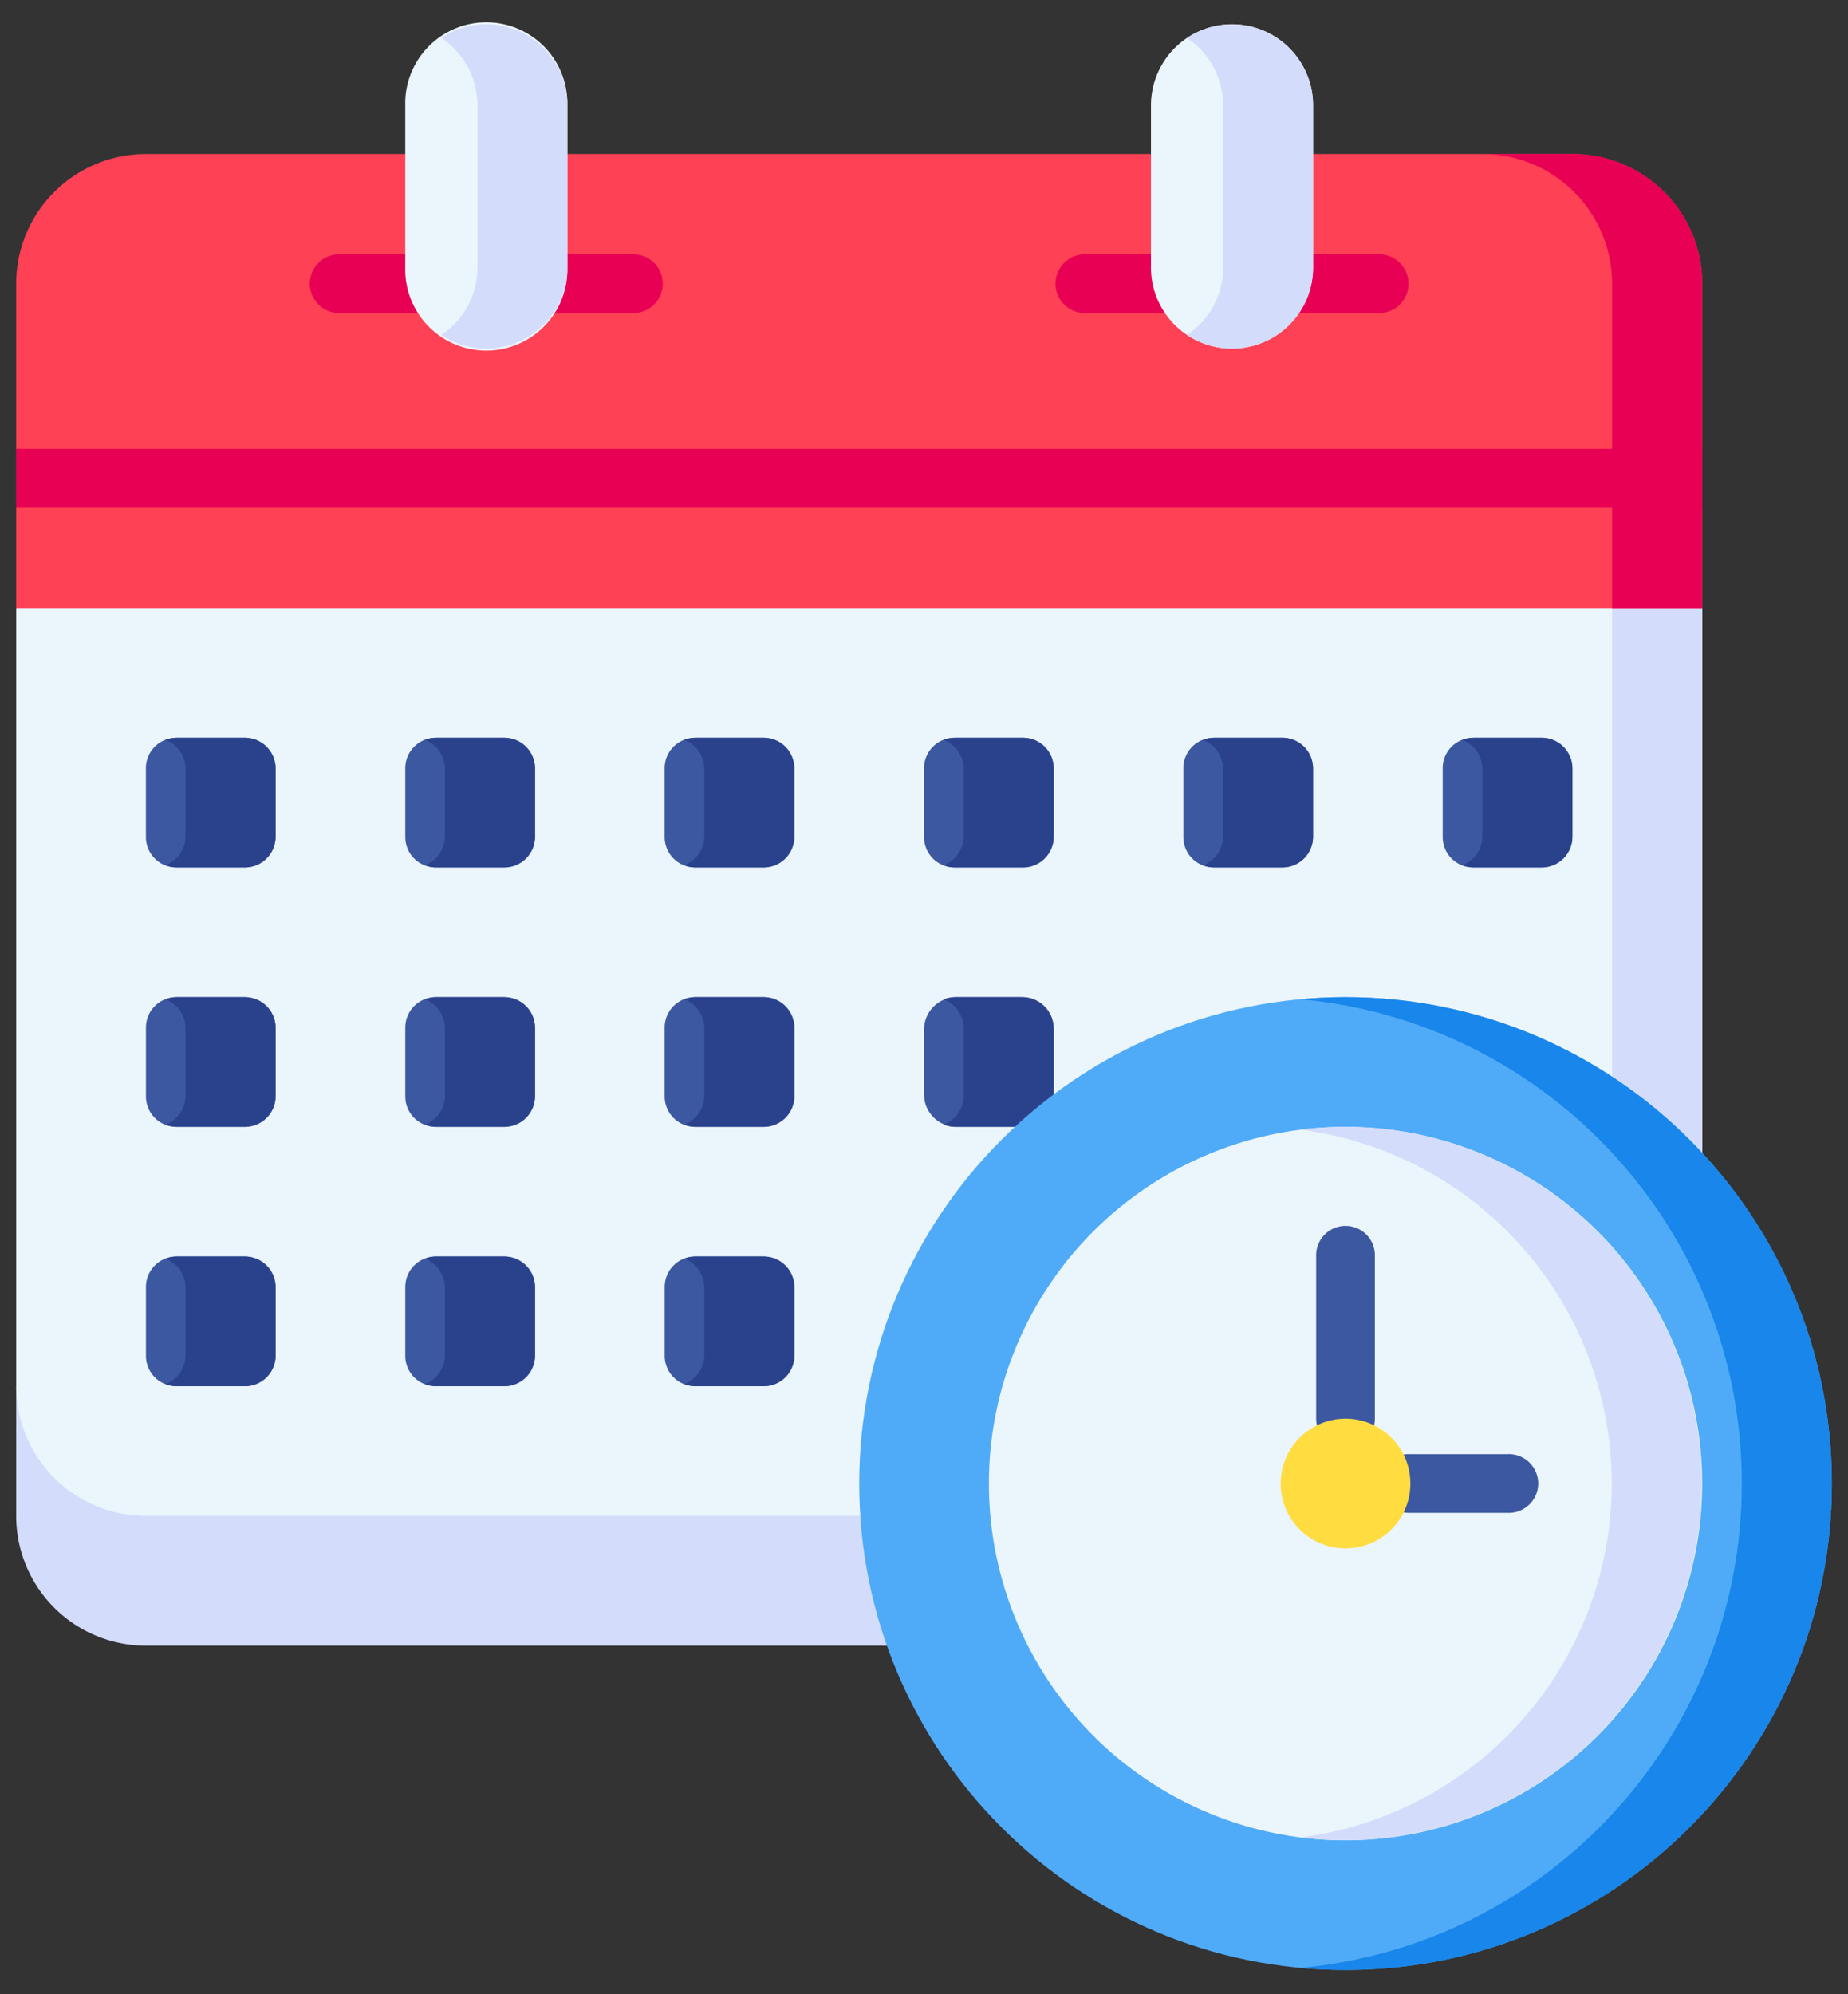<svg width="38" height="41" xmlns="http://www.w3.org/2000/svg"><rect width="100%" height="100%" fill="#333333" stroke="none"/><g transform="translate(.333 .5)" fill="none" fill-rule="evenodd"><path d="M17.904 33.333H2.667A2.667 2.667 0 0 1 0 30.666V28h20.466l-2.562 5.333z" fill="#D3DCFB"/><path d="M34.67 12v18.666H2.666A2.667 2.667 0 0 1 0 27.999V12l18.668-6.666 16.001 6.666z" fill="#EBF5FC"/><path d="M4.71 17.334H3.292a.625.625 0 0 1-.625-.625v-1.417c0-.345.28-.625.625-.625h1.416c.345 0 .625.28.625.625v1.417c0 .345-.28.625-.625.625zm5.333 0H8.626a.625.625 0 0 1-.625-.625v-1.417c0-.345.28-.625.625-.625h1.417c.345 0 .625.28.625.625v1.417c0 .345-.28.625-.625.625zm5.333 0h-1.417a.625.625 0 0 1-.625-.625v-1.417c0-.345.28-.625.625-.625h1.417c.345 0 .625.28.625.625v1.417c0 .345-.28.625-.625.625zm5.333 0h-1.416a.625.625 0 0 1-.625-.625v-1.417c0-.345.28-.625.625-.625h1.416c.345 0 .625.28.625.625v1.417c0 .345-.28.625-.625.625zm5.333 0h-1.417a.625.625 0 0 1-.625-.625v-1.417c0-.345.28-.625.625-.625h1.417c.345 0 .625.28.625.625v1.417c0 .345-.28.625-.625.625zm5.333 0h-1.417a.625.625 0 0 1-.625-.625v-1.417c0-.345.28-.625.625-.625h1.417c.345 0 .625.28.625.625v1.417c0 .345-.28.625-.625.625zM4.709 22.667H3.293a.625.625 0 0 1-.625-.625v-1.417c0-.345.28-.625.625-.625h1.416c.345 0 .625.28.625.625v1.417c0 .345-.28.625-.625.625zm5.334 0H8.626a.625.625 0 0 1-.625-.625v-1.417c0-.345.28-.625.625-.625h1.417c.345 0 .625.28.625.625v1.417c0 .345-.28.625-.625.625zm5.333 0h-1.417a.625.625 0 0 1-.625-.625v-1.417c0-.345.28-.625.625-.625h1.417c.345 0 .625.28.625.625v1.417c0 .345-.28.625-.625.625zm5.958 0v-2a.667.667 0 0 0-.666-.667h-1.334a.667.667 0 0 0-.666.667V22c0 .368.298.667.666.667h2zM4.71 28H3.293a.625.625 0 0 1-.625-.625v-1.417c0-.345.28-.625.625-.625h1.416c.345 0 .625.28.625.625v1.417c0 .345-.28.625-.625.625zm5.334 0H8.626a.625.625 0 0 1-.625-.625v-1.417c0-.345.28-.625.625-.625h1.417c.345 0 .625.28.625.625v1.417c0 .345-.28.625-.625.625zm5.333 0h-1.417a.625.625 0 0 1-.625-.625v-1.417c0-.345.28-.625.625-.625h1.417c.345 0 .625.28.625.625v1.417c0 .345-.28.625-.625.625z" fill="#3C58A0"/><path d="M31.356 14.667h-1.379a.643.643 0 0 0-.236.045.644.644 0 0 1 .408.599v1.379c0 .272-.17.504-.408.598a.641.641 0 0 0 .236.046h1.38A.644.644 0 0 0 32 16.69V15.31a.644.644 0 0 0-.644-.644zm-5.333 0h-1.38a.643.643 0 0 0-.235.045.644.644 0 0 1 .408.599v1.379c0 .272-.17.504-.408.598a.641.641 0 0 0 .236.046h1.379a.644.644 0 0 0 .644-.644V15.31a.644.644 0 0 0-.644-.644zm-5.333 0h-1.378a.643.643 0 0 0-.237.045.644.644 0 0 1 .408.599v1.379c0 .272-.169.504-.408.598a.641.641 0 0 0 .237.046h1.378a.644.644 0 0 0 .644-.644V15.31a.644.644 0 0 0-.644-.644zm-5.333 0h-1.379a.643.643 0 0 0-.236.045.644.644 0 0 1 .408.599v1.379c0 .272-.17.504-.408.598a.641.641 0 0 0 .236.046h1.38A.644.644 0 0 0 16 16.69V15.31a.644.644 0 0 0-.644-.644zm-5.333 0h-1.38a.643.643 0 0 0-.235.045.644.644 0 0 1 .407.599v1.379c0 .272-.169.504-.407.598a.641.641 0 0 0 .236.046h1.379a.644.644 0 0 0 .644-.644V15.31a.644.644 0 0 0-.644-.644zm-5.334 0H3.312a.643.643 0 0 0-.237.045.644.644 0 0 1 .408.599v1.379c0 .272-.169.504-.408.598a.641.641 0 0 0 .237.046H4.69a.644.644 0 0 0 .644-.644V15.31a.644.644 0 0 0-.644-.644zm0 5.333H3.312a.643.643 0 0 0-.237.045.644.644 0 0 1 .408.599v1.379c0 .272-.169.504-.408.598a.641.641 0 0 0 .237.046H4.69a.644.644 0 0 0 .644-.644v-1.38A.644.644 0 0 0 4.69 20zm0 5.333H3.312a.643.643 0 0 0-.237.045.644.644 0 0 1 .408.599v1.379c0 .272-.169.504-.408.598a.641.641 0 0 0 .237.046H4.69a.644.644 0 0 0 .644-.644v-1.38a.644.644 0 0 0-.644-.643zM10.024 20h-1.38a.643.643 0 0 0-.235.045.644.644 0 0 1 .407.599v1.379c0 .272-.169.504-.407.598a.641.641 0 0 0 .236.046h1.379a.644.644 0 0 0 .644-.644v-1.38a.644.644 0 0 0-.644-.643zm0 5.333h-1.38a.643.643 0 0 0-.235.045.644.644 0 0 1 .407.599v1.379c0 .272-.169.504-.407.598a.641.641 0 0 0 .236.046h1.379a.644.644 0 0 0 .644-.644v-1.38a.644.644 0 0 0-.644-.643zM15.357 20h-1.379a.643.643 0 0 0-.236.045.644.644 0 0 1 .408.599v1.379c0 .272-.17.504-.408.598a.641.641 0 0 0 .236.046h1.38a.644.644 0 0 0 .643-.644v-1.38a.644.644 0 0 0-.644-.643zm5.977 2.667v-2.023A.644.644 0 0 0 20.69 20h-1.379a.643.643 0 0 0-.236.045.644.644 0 0 1 .408.599v1.379c0 .272-.169.504-.408.598a.641.641 0 0 0 .236.046h2.023zm-5.977 2.666h-1.379a.643.643 0 0 0-.236.045.644.644 0 0 1 .408.599v1.379c0 .272-.17.504-.408.598a.641.641 0 0 0 .236.046h1.38a.644.644 0 0 0 .643-.644v-1.38a.644.644 0 0 0-.644-.643z" fill="#2A428C"/><path fill="#D3DCFB" d="M32.817 11.228L32.817 23.203 32.817 30.667 34.669 30.667 34.669 23.203 34.669 12z"/><path d="M34.67 12V5.333a2.667 2.667 0 0 0-2.667-2.666H2.667A2.667 2.667 0 0 0 0 5.333V12h34.67z" fill="#FF4155"/><path d="M8.402 5.936H6.667a.604.604 0 1 1 0-1.207h1.735a.604.604 0 1 1 0 1.207zm4.265 0H10.93a.604.604 0 1 1 0-1.207h1.736a.604.604 0 1 1 0 1.207zm11.07 0H22a.604.604 0 1 1 0-1.207h1.736a.604.604 0 1 1 0 1.207zm4.264 0h-1.736a.604.604 0 1 1 0-1.207h1.736a.604.604 0 1 1 0 1.207z" fill="#E80054"/><path d="M11.333 5A1.667 1.667 0 1 1 8 5V1.667a1.667 1.667 0 1 1 3.333 0V5zm15.335 0a1.667 1.667 0 1 1-3.334 0V1.667a1.667 1.667 0 1 1 3.334 0V5z" fill="#EBF5FC"/><path d="M25 0c-.341 0-.66.103-.924.28.447.3.742.808.742 1.387V5c0 .578-.295 1.088-.742 1.386A1.667 1.667 0 0 0 26.667 5V1.667c0-.92-.746-1.667-1.666-1.667zM9.668 0c-.343 0-.66.103-.925.28.447.3.742.808.742 1.387V5c0 .578-.295 1.088-.742 1.386A1.667 1.667 0 0 0 11.333 5V1.667C11.333.747 10.587 0 9.667 0z" fill="#D3DCFB"/><path d="M32.003 2.666H30.15a2.667 2.667 0 0 1 2.666 2.667V12h1.852V5.333a2.667 2.667 0 0 0-2.666-2.667z" fill="#E80054"/><path fill="#E80054" d="M0 8.729L34.669 8.729 34.669 9.936 0 9.936z"/><path d="M27.335 40c5.523 0 10-4.477 10-10s-4.477-10-10-10-10 4.477-10 10 4.477 10 10 10z" fill="#4FABF7"/><path d="M27.335 37.334a7.333 7.333 0 1 0 0-14.667 7.333 7.333 0 0 0 0 14.667z" fill="#EBF5FC"/><path d="M27.335 29.27a.604.604 0 0 1-.604-.604v-3.334a.604.604 0 1 1 1.207 0v3.334c0 .333-.27.603-.603.603zm3.333 1.333h-2a.604.604 0 1 1 0-1.207h2a.604.604 0 1 1 0 1.207z" fill="#3C58A0"/><path d="M27.335 20c-.312 0-.621.015-.926.043 5.089.467 9.075 4.746 9.075 9.957 0 5.21-3.986 9.49-9.075 9.957.305.028.613.043.926.043 5.522 0 10-4.477 10-10s-4.478-10-10-10z" fill="#1886EA"/><path d="M27.335 22.667c-.314 0-.622.02-.925.058a7.335 7.335 0 0 1 0 14.55 7.333 7.333 0 1 0 .925-14.609z" fill="#D3DCFB"/><path d="M27.335 31.334a1.333 1.333 0 1 0 0-2.667 1.333 1.333 0 0 0 0 2.667z" fill="#FFDD40"/></g></svg>